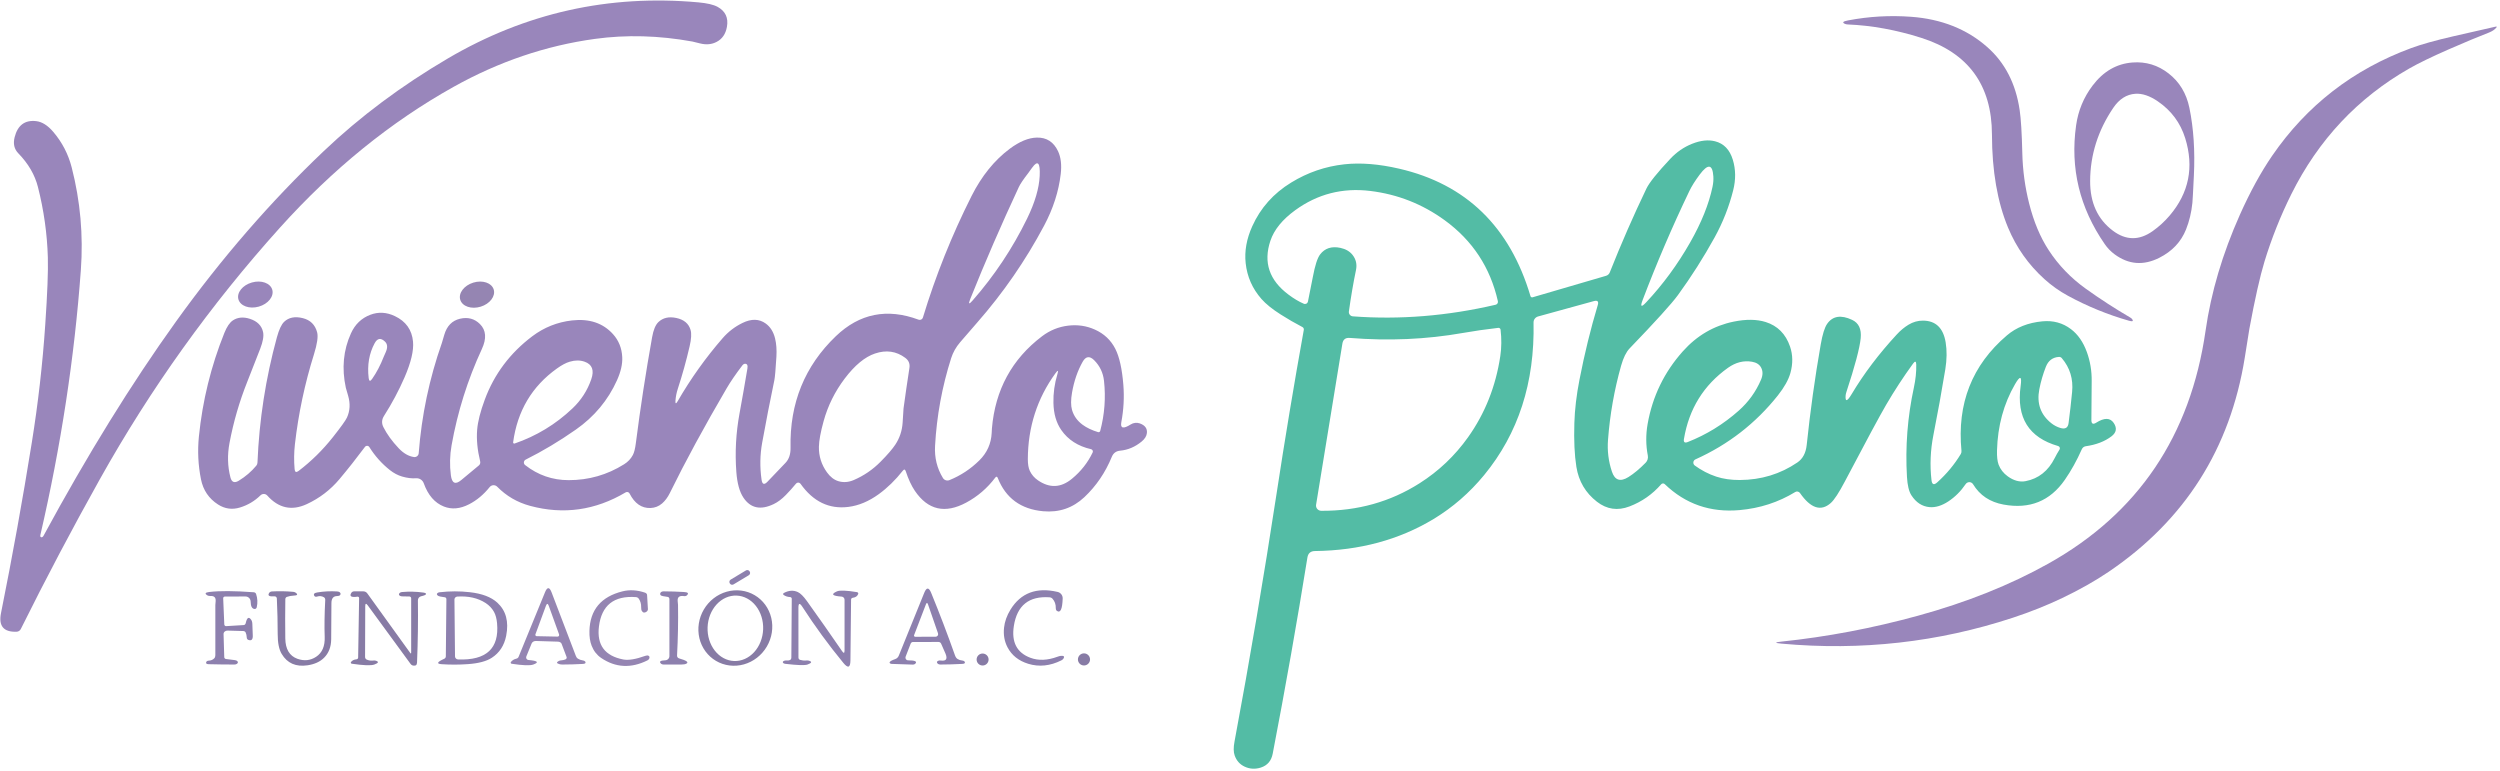 <?xml version="1.0" encoding="UTF-8"?> <svg xmlns="http://www.w3.org/2000/svg" width="743" height="229" viewBox="0 0 743 229" fill="none"><path d="M12.92 159.26C25.946 135.214 39.076 113.98 52.31 95.56C65.803 76.787 80.43 59.914 96.19 44.94C107.003 34.66 119.32 25.464 133.14 17.35C156.146 3.844 180.946 -1.706 207.54 0.7C210.173 0.94 212.083 1.387 213.27 2.04C215.603 3.32 216.526 5.307 216.04 8C215.66 10.1 214.646 11.58 213 12.44C211.54 13.214 209.886 13.367 208.04 12.9C206.6 12.54 205.853 12.357 205.8 12.35C195.833 10.537 186.17 10.274 176.81 11.56C162.23 13.567 148.23 18.317 134.81 25.81C116.116 36.25 98.906 50.207 83.18 67.68C62.56 90.594 44.723 115.51 29.67 142.43C21.483 157.07 13.653 171.91 6.18 186.95C6.064 187.183 5.888 187.38 5.67 187.521C5.452 187.662 5.199 187.741 4.94 187.75C1.073 187.897 -0.474 186.05 0.3 182.21C3.686 165.364 6.74 148.457 9.46 131.49C11.326 119.87 12.656 108.2 13.45 96.48C14.083 87.194 14.34 80.54 14.22 76.52C14.013 69.46 13.03 62.474 11.27 55.56C10.35 51.94 8.406 48.607 5.44 45.56C4.22 44.307 3.856 42.71 4.35 40.77C5.256 37.21 7.39 35.62 10.75 36C12.483 36.194 14.173 37.254 15.82 39.18C18.473 42.287 20.306 45.827 21.32 49.8C23.88 59.794 24.783 69.944 24.03 80.25C22.136 106.257 18.126 132.507 12 159C11.92 159.354 11.99 159.574 12.21 159.66C12.322 159.705 12.457 159.688 12.588 159.615C12.719 159.541 12.837 159.415 12.92 159.26Z" fill="#9986BB"></path><path d="M607.58 82.93C602.86 78.664 599.27 73.584 596.81 67.69C593.63 60.057 592.03 50.827 592.01 40C591.977 25.274 584.973 15.69 571 11.25C563.567 8.89 556.293 7.564 549.18 7.27C548.853 7.257 548.574 7.2 548.34 7.1C547.4 6.7 547.707 6.354 549.26 6.06C555.46 4.88 561.707 4.524 568 4.99C577.007 5.657 584.527 8.64 590.56 13.94C595.867 18.594 599.097 24.864 600.25 32.75C600.63 35.33 600.89 39.58 601.03 45.5C601.15 50.614 601.83 55.617 603.07 60.51C604.423 65.877 606.35 70.48 608.85 74.32C611.757 78.787 615.45 82.624 619.93 85.83C624.197 88.884 628.6 91.737 633.14 94.39C633.36 94.517 633.53 94.66 633.65 94.82C634.13 95.467 633.823 95.634 632.73 95.32C626.403 93.514 620.357 91.04 614.59 87.9C612.05 86.52 609.713 84.864 607.58 82.93Z" fill="#9986BB"></path><path d="M529.47 191.29C527.364 191.097 527.36 190.894 529.46 190.68C542.954 189.274 556.467 186.714 570 183C584.48 179.027 597.407 173.86 608.78 167.5C635.447 152.587 651.02 129.504 655.5 98.25C657.127 86.89 660.527 75.41 665.7 63.81C668.734 57.024 671.927 51.187 675.28 46.3C685.56 31.334 699.337 20.663 716.61 14.29C719.65 13.17 723.8 12.007 729.06 10.8C733.267 9.84 737.477 8.88 741.69 7.92C742.064 7.84 742.134 7.94 741.9 8.22C741.4 8.82 740.664 9.31 739.69 9.69C736.597 10.884 732.61 12.547 727.73 14.68C722.677 16.9 718.794 18.784 716.08 20.33C700.714 29.097 689.01 41.564 680.97 57.73C677.764 64.184 675.107 70.857 673 77.75C671.66 82.15 670.164 88.817 668.51 97.75C668.504 97.797 668.05 100.637 667.15 106.27C662.797 133.404 649.31 154.627 626.69 169.94C622.657 172.667 618.064 175.264 612.91 177.73C608.324 179.917 603.434 181.867 598.24 183.58C576.067 190.88 553.144 193.45 529.47 191.29Z" fill="#9986BB"></path><path d="M628.49 75.6C627.33 74.753 626.344 73.736 625.53 72.549C618.057 61.756 615.22 49.99 617.02 37.25C617.64 32.87 619.273 28.93 621.92 25.43C625.12 21.203 629.083 18.916 633.81 18.57C637.763 18.276 641.317 19.353 644.47 21.8C647.723 24.313 649.797 27.733 650.69 32.06C651.937 38.126 652.38 44.846 652.02 52.22C651.794 56.933 651.647 59.62 651.58 60.28C651.294 63.12 650.663 65.756 649.69 68.19C648.21 71.89 645.553 74.703 641.72 76.63C637.04 78.983 632.63 78.64 628.49 75.6ZM627.94 68.56C631.82 71.473 635.753 71.523 639.74 68.71C641.627 67.376 643.32 65.83 644.82 64.07C650.567 57.316 652.107 49.646 649.44 41.06C648.013 36.493 645.297 32.843 641.29 30.11C638.89 28.476 636.67 27.73 634.63 27.87C632.023 28.043 629.833 29.44 628.06 32.06C623.52 38.773 621.23 46.003 621.19 53.75C621.157 60.223 623.407 65.16 627.94 68.56Z" fill="#9986BB"></path><path d="M296.54 142.06C296.347 141.58 296.093 141.547 295.78 141.96C293.44 145.067 290.573 147.533 287.18 149.36C280.88 152.753 275.787 151.593 271.9 145.88C270.873 144.367 269.97 142.423 269.19 140.05C268.99 139.457 268.697 139.407 268.31 139.9C266.117 142.68 263.733 145.003 261.16 146.87C258.213 149.003 255.213 150.263 252.16 150.65C246.42 151.377 241.67 149.083 237.91 143.77C237.835 143.666 237.737 143.581 237.624 143.52C237.511 143.46 237.386 143.426 237.258 143.421C237.131 143.416 237.005 143.441 236.889 143.492C236.773 143.544 236.671 143.622 236.59 143.72C235.583 144.94 234.573 146.067 233.56 147.1C232.373 148.32 231.177 149.22 229.97 149.8C226.063 151.693 223.053 151.057 220.94 147.89C219.787 146.157 219.087 143.613 218.84 140.26C218.407 134.453 218.72 128.67 219.78 122.91C220.6 118.45 221.383 113.987 222.13 109.52C222.29 108.58 222.057 108.11 221.43 108.11C221.295 108.11 221.151 108.153 221.012 108.237C220.872 108.32 220.741 108.442 220.63 108.59C218.643 111.197 217.08 113.48 215.94 115.44C209.3 126.793 203.673 137.167 199.06 146.56C198.44 147.82 197.673 148.847 196.76 149.64C195.767 150.487 194.62 150.933 193.32 150.98C190.687 151.073 188.617 149.637 187.11 146.67C187.059 146.569 186.987 146.48 186.9 146.407C186.813 146.335 186.712 146.281 186.604 146.249C186.495 146.218 186.381 146.208 186.269 146.222C186.156 146.236 186.048 146.273 185.95 146.33C176.93 151.683 167.46 153.02 157.54 150.34C153.733 149.307 150.477 147.41 147.77 144.65C147.622 144.499 147.443 144.381 147.246 144.303C147.048 144.226 146.837 144.192 146.625 144.202C146.414 144.212 146.207 144.267 146.018 144.364C145.829 144.46 145.663 144.595 145.53 144.76C143.737 146.993 141.697 148.697 139.41 149.87C136.743 151.243 134.247 151.467 131.92 150.54C129.2 149.46 127.207 147.157 125.94 143.63C125.773 143.164 125.457 142.766 125.042 142.497C124.626 142.227 124.134 142.102 123.64 142.14C122.387 142.233 121.01 142.063 119.51 141.63C118.237 141.257 117.03 140.62 115.89 139.72C113.483 137.82 111.443 135.537 109.77 132.87C109.702 132.761 109.609 132.671 109.499 132.606C109.388 132.541 109.264 132.504 109.136 132.498C109.008 132.492 108.881 132.518 108.765 132.572C108.649 132.626 108.548 132.708 108.47 132.81C105.937 136.203 103.41 139.4 100.89 142.4C98.197 145.6 94.957 148.077 91.17 149.83C86.703 151.89 82.79 151.037 79.43 147.27C79.304 147.13 79.152 147.017 78.981 146.938C78.811 146.859 78.626 146.816 78.438 146.81C78.25 146.804 78.063 146.837 77.888 146.906C77.713 146.974 77.554 147.078 77.42 147.21C75.687 148.91 73.653 150.117 71.32 150.83C69.013 151.537 66.843 151.24 64.81 149.94C62.077 148.187 60.383 145.69 59.73 142.45C58.89 138.25 58.683 134.013 59.11 129.74C60.183 119.107 62.703 108.85 66.67 98.97C67.43 97.083 68.283 95.83 69.23 95.21C70.65 94.283 72.323 94.13 74.25 94.75C76.47 95.463 77.783 96.783 78.19 98.71C78.437 99.877 78.153 101.517 77.34 103.63C76.08 106.917 74.797 110.193 73.49 113.46C71.143 119.347 69.383 125.407 68.21 131.64C67.543 135.187 67.633 138.597 68.48 141.87C68.853 143.323 69.68 143.657 70.96 142.87C72.974 141.643 74.713 140.15 76.18 138.39C76.388 138.144 76.507 137.827 76.52 137.49C77.033 124.837 78.96 112.413 82.3 100.22C82.927 97.947 83.64 96.423 84.44 95.65C85.807 94.337 87.657 93.97 89.99 94.55C92.23 95.11 93.65 96.51 94.25 98.75C94.59 100.023 94.28 102.197 93.32 105.27C90.58 114.01 88.69 122.927 87.65 132.02C87.37 134.493 87.34 136.97 87.56 139.45C87.64 140.323 88.03 140.497 88.73 139.97C92.497 137.11 95.89 133.773 98.91 129.96C101.323 126.907 102.723 124.957 103.11 124.11C104.03 122.11 104.147 119.94 103.46 117.6C103.02 116.073 102.793 115.287 102.78 115.24C101.527 109.46 102.037 104.067 104.31 99.06C105.53 96.38 107.447 94.543 110.06 93.55C112.453 92.643 114.88 92.773 117.34 93.94C120.62 95.493 122.423 98.02 122.75 101.52C122.997 104.167 122.157 107.713 120.23 112.16C118.53 116.073 116.493 119.893 114.12 123.62C113.433 124.7 113.377 125.81 113.95 126.95C114.997 129.037 116.517 131.133 118.51 133.24C119.93 134.733 121.43 135.597 123.01 135.83C123.18 135.855 123.353 135.846 123.519 135.802C123.685 135.758 123.839 135.68 123.974 135.574C124.108 135.468 124.218 135.336 124.299 135.186C124.379 135.035 124.427 134.87 124.44 134.7C125.3 123.46 127.593 112.54 131.32 101.94C131.347 101.873 131.587 101.063 132.04 99.51C132.807 96.877 134.363 95.283 136.71 94.73C139.05 94.177 141.03 94.707 142.65 96.32C144.47 98.14 144.657 100.61 143.21 103.73C138.977 112.877 135.977 122.413 134.21 132.34C133.683 135.3 133.613 138.277 134 141.27C134.313 143.657 135.34 144.127 137.08 142.68L142.34 138.31C142.505 138.176 142.626 137.99 142.689 137.774C142.753 137.558 142.757 137.321 142.7 137.09C141.873 133.703 141.577 130.583 141.81 127.73C142.003 125.303 142.76 122.313 144.08 118.76C146.88 111.2 151.583 104.927 158.19 99.94C161.697 97.3 165.633 95.73 170 95.23C175.147 94.65 179.21 96.01 182.19 99.31C183.89 101.197 184.803 103.477 184.93 106.15C185.03 108.19 184.513 110.473 183.38 113C180.707 118.947 176.627 123.84 171.14 127.68C166.26 131.1 161.29 134.073 156.23 136.6C156.084 136.672 155.959 136.781 155.867 136.915C155.774 137.048 155.717 137.204 155.701 137.366C155.685 137.528 155.711 137.691 155.775 137.841C155.84 137.99 155.941 138.121 156.07 138.22C159.89 141.207 164.2 142.7 169 142.7C174.96 142.707 180.45 141.137 185.47 137.99C186.623 137.27 187.497 136.347 188.09 135.22C188.477 134.5 188.773 133.313 188.98 131.66C190.327 121.133 191.937 110.647 193.81 100.2C194.19 98.047 194.813 96.553 195.68 95.72C197.027 94.44 198.8 94.033 201 94.5C203.26 94.98 204.67 96.157 205.23 98.03C205.557 99.117 205.463 100.757 204.95 102.95C203.963 107.217 202.79 111.433 201.43 115.6C201.07 116.707 200.843 117.837 200.75 118.99C200.67 120.057 200.897 120.127 201.43 119.2C205.283 112.54 209.727 106.313 214.76 100.52C216.42 98.607 218.383 97.097 220.65 95.99C223.31 94.683 225.617 94.737 227.57 96.15C228.943 97.143 229.87 98.617 230.35 100.57C230.737 102.17 230.87 103.98 230.75 106C230.517 109.807 230.317 112.117 230.15 112.93C228.857 119.123 227.647 125.333 226.52 131.56C225.867 135.173 225.803 138.83 226.33 142.53C226.53 143.97 227.113 144.187 228.08 143.18L233.44 137.57C234.487 136.483 234.99 134.973 234.95 133.04C234.67 119.827 239.16 108.783 248.42 99.91C255.46 93.163 263.657 91.53 273.01 95.01C273.136 95.057 273.27 95.077 273.404 95.07C273.538 95.062 273.669 95.028 273.789 94.968C273.909 94.908 274.015 94.824 274.102 94.721C274.188 94.618 274.252 94.499 274.29 94.37C278.057 81.95 282.877 69.91 288.75 58.25C291.737 52.323 295.51 47.65 300.07 44.23C302.977 42.057 305.67 40.943 308.15 40.89C311.05 40.823 313.153 42.18 314.46 44.96C315.3 46.76 315.563 49.01 315.25 51.71C314.65 56.883 313.003 62 310.31 67.06C304.79 77.44 298.153 87.05 290.4 95.89C288.707 97.823 287.023 99.767 285.35 101.72C284.123 103.153 283.237 104.723 282.69 106.43C279.99 114.897 278.393 123.583 277.9 132.49C277.7 135.997 278.477 139.183 280.23 142.05C280.426 142.371 280.73 142.612 281.087 142.73C281.445 142.847 281.832 142.833 282.18 142.69C285.527 141.33 288.49 139.373 291.07 136.82C293.35 134.573 294.57 131.857 294.73 128.67C294.777 127.817 294.8 127.37 294.8 127.33C295.773 115.863 300.737 106.733 309.69 99.94C312.01 98.18 314.6 97.127 317.46 96.78C320.26 96.447 322.897 96.833 325.37 97.94C328.123 99.167 330.16 101.083 331.48 103.69C332.687 106.07 333.48 109.633 333.86 114.38C334.153 118.067 333.953 121.757 333.26 125.45C332.907 127.317 333.833 127.55 336.04 126.15C336.435 125.895 336.884 125.733 337.352 125.678C337.82 125.622 338.295 125.674 338.74 125.83C340.293 126.383 341 127.337 340.86 128.69C340.767 129.603 340.243 130.45 339.29 131.23C337.35 132.823 335.223 133.727 332.91 133.94C331.71 134.047 330.883 134.657 330.43 135.77C328.51 140.45 325.79 144.447 322.27 147.76C318.843 150.98 314.757 152.373 310.01 151.94C303.383 151.327 298.893 148.033 296.54 142.06ZM305.56 51.48C304.14 53.313 303.223 54.673 302.81 55.56C297.563 66.82 292.743 77.93 288.35 88.89C287.737 90.417 287.97 90.56 289.05 89.32C295.537 81.92 300.937 73.803 305.25 64.97C307.577 60.197 308.827 55.957 309 52.25C309.18 48.317 308.43 47.513 306.75 49.84C306.023 50.853 305.627 51.4 305.56 51.48ZM114.43 101.54C113.19 100.333 112.16 100.493 111.34 102.02C109.7 105.06 109.11 108.51 109.57 112.37C109.69 113.337 110.03 113.42 110.59 112.62C111.917 110.727 113.07 108.523 114.05 106.01C114.083 105.923 114.283 105.47 114.65 104.65C115.25 103.303 115.177 102.267 114.43 101.54ZM249.15 143C250.63 143.447 252.143 143.343 253.69 142.69C256.717 141.397 259.397 139.567 261.73 137.2C263.75 135.16 265.203 133.473 266.09 132.14C267.377 130.2 268.1 128.03 268.26 125.63C268.44 122.83 268.53 121.417 268.53 121.39C269.057 117.51 269.64 113.497 270.28 109.35C270.473 108.103 270.06 107.103 269.04 106.35C266.387 104.37 263.393 103.94 260.06 105.06C257.04 106.073 254.033 108.56 251.04 112.52C248.133 116.367 246.047 120.58 244.78 125.16C243.88 128.427 243.413 130.96 243.38 132.76C243.327 135.553 244.127 138.097 245.78 140.39C246.76 141.743 247.883 142.613 249.15 143ZM321.74 126.23C322.96 127.13 324.497 127.863 326.35 128.43C326.414 128.45 326.48 128.456 326.547 128.449C326.613 128.442 326.677 128.421 326.736 128.389C326.795 128.356 326.846 128.312 326.888 128.259C326.93 128.206 326.961 128.145 326.98 128.08C328.287 123.167 328.663 118.2 328.11 113.18C327.843 110.78 326.867 108.737 325.18 107.05C323.84 105.717 322.703 105.87 321.77 107.51C320.263 110.177 319.21 113.23 318.61 116.67C318.237 118.81 318.233 120.527 318.6 121.82C319.107 123.587 320.153 125.057 321.74 126.23ZM152.93 131.82C159.417 129.587 165.15 126.11 170.13 121.39C172.703 118.957 174.567 116.073 175.72 112.74C176.66 110.04 176.003 108.293 173.75 107.5C172.39 107.02 170.913 107.02 169.32 107.5C168.207 107.827 166.94 108.5 165.52 109.52C158.093 114.827 153.753 122.143 152.5 131.47C152.494 131.525 152.502 131.58 152.523 131.631C152.544 131.682 152.577 131.727 152.62 131.762C152.663 131.797 152.713 131.82 152.768 131.831C152.822 131.841 152.878 131.837 152.93 131.82ZM308.48 142.75C311.947 145.137 315.31 144.987 318.57 142.3C321.237 140.107 323.293 137.497 324.74 134.47C324.784 134.378 324.807 134.276 324.806 134.174C324.806 134.071 324.782 133.97 324.737 133.877C324.692 133.784 324.627 133.702 324.546 133.637C324.465 133.571 324.371 133.525 324.27 133.5C320.383 132.613 317.43 130.713 315.41 127.8C313.923 125.653 313.147 122.97 313.08 119.75C313.013 116.89 313.403 114.053 314.25 111.24C314.623 110 314.43 109.903 313.67 110.95C308.243 118.43 305.51 126.933 305.47 136.46C305.47 137.94 305.667 139.1 306.06 139.94C306.593 141.073 307.4 142.01 308.48 142.75Z" fill="#9986BB"></path><path d="M474.86 90.659C475.18 89.579 474.79 89.189 473.69 89.49L457.13 94.049C456.735 94.158 456.388 94.391 456.142 94.711C455.896 95.031 455.765 95.421 455.77 95.82C456.15 113.706 451.253 128.833 441.08 141.2C436.76 146.453 431.753 150.803 426.06 154.25C415.813 160.436 404.06 163.61 390.8 163.77C389.507 163.783 388.76 164.43 388.56 165.71C385.493 184.79 382.057 204.22 378.25 224C377.843 226.12 376.667 227.493 374.72 228.12C373.02 228.66 371.397 228.56 369.85 227.82C368.457 227.153 367.49 226.06 366.95 224.54C366.583 223.526 366.563 222.16 366.89 220.44C371.457 195.966 375.62 171.426 379.38 146.82C381.867 130.513 384.57 114.253 387.49 98.04C387.521 97.875 387.498 97.705 387.425 97.554C387.351 97.402 387.23 97.278 387.08 97.2C384.88 96.053 382.74 94.816 380.66 93.49C378.127 91.883 376.21 90.34 374.91 88.859C372.203 85.779 370.637 82.223 370.21 78.189C369.83 74.629 370.483 70.983 372.17 67.249C374.623 61.803 378.483 57.469 383.75 54.249C388.65 51.249 393.917 49.443 399.55 48.83C404.363 48.303 409.79 48.736 415.83 50.13C435.717 54.73 448.727 67.359 454.86 88.019C454.878 88.083 454.909 88.141 454.95 88.193C454.991 88.244 455.042 88.286 455.1 88.318C455.157 88.35 455.22 88.369 455.286 88.377C455.351 88.384 455.417 88.378 455.48 88.359L477.32 81.969C477.569 81.898 477.799 81.769 477.991 81.592C478.184 81.415 478.334 81.195 478.43 80.95C481.77 72.523 485.397 64.226 489.31 56.059C490.163 54.286 492.537 51.326 496.43 47.179C498.303 45.186 500.46 43.703 502.9 42.73C505.427 41.723 507.697 41.476 509.71 41.989C512.323 42.65 514.087 44.486 515 47.499C515.867 50.359 515.903 53.37 515.11 56.529C513.87 61.45 512.027 66.129 509.58 70.57C506.307 76.503 502.677 82.21 498.69 87.689C496.81 90.269 492.017 95.559 484.31 103.56C483.303 104.613 482.463 106.323 481.79 108.69C479.757 115.91 478.46 123.26 477.9 130.74C477.653 133.986 478.043 137.136 479.07 140.19C479.93 142.756 481.57 143.283 483.99 141.77C485.61 140.75 487.307 139.336 489.08 137.53C489.354 137.252 489.557 136.912 489.67 136.537C489.783 136.163 489.804 135.765 489.73 135.38C489.137 132.306 489.117 129.19 489.67 126.03C491.11 117.823 494.603 110.613 500.15 104.4C504.323 99.733 509.353 96.796 515.24 95.59C518.927 94.836 522.093 94.873 524.74 95.7C528.293 96.813 530.713 99.246 532 103C532.847 105.473 532.88 108.1 532.1 110.88C531.527 112.9 530.29 115.11 528.39 117.51C521.817 125.796 513.647 132.136 503.88 136.53C503.711 136.606 503.566 136.725 503.458 136.875C503.349 137.025 503.282 137.201 503.263 137.385C503.244 137.569 503.273 137.755 503.348 137.924C503.423 138.093 503.541 138.24 503.69 138.35C505.683 139.803 507.807 140.903 510.06 141.65C512.113 142.33 514.443 142.666 517.05 142.66C523.41 142.633 529.123 140.893 534.19 137.44C535.777 136.353 536.697 134.63 536.95 132.27C537.997 122.256 539.387 112.29 541.12 102.37C541.647 99.363 542.28 97.326 543.02 96.26C544.653 93.906 547.127 93.506 550.44 95.059C552.413 95.986 553.267 97.799 553 100.5C552.707 103.46 551.29 108.793 548.75 116.5C548.61 116.913 548.53 117.293 548.51 117.64C548.397 119.5 549 119.326 550.32 117.12C553.927 111.08 558.383 105.186 563.69 99.439C564.803 98.226 565.98 97.246 567.22 96.499C568.567 95.686 569.997 95.283 571.51 95.29C575.29 95.309 577.537 97.463 578.25 101.75C578.65 104.183 578.617 106.843 578.15 109.73C577.077 116.263 575.897 122.776 574.61 129.27C573.717 133.796 573.527 138.273 574.04 142.7C574.193 144.033 574.767 144.25 575.76 143.35C578.553 140.83 580.88 138.026 582.74 134.94C582.909 134.66 582.983 134.331 582.95 134C581.59 119.946 586.087 108.51 596.44 99.689C599.24 97.296 602.76 95.9 607 95.499C610.213 95.193 613.043 95.966 615.49 97.82C617.557 99.386 619.13 101.653 620.21 104.62C621.203 107.353 621.683 110.23 621.65 113.25C621.597 117.483 621.567 121.343 621.56 124.83C621.56 125.963 622.04 126.226 623 125.62C625.407 124.1 627.14 124.126 628.2 125.7C629.227 127.233 629.003 128.56 627.53 129.68C625.517 131.206 622.967 132.186 619.88 132.62C619.629 132.657 619.391 132.757 619.188 132.91C618.986 133.064 618.825 133.267 618.72 133.5C617.233 136.86 615.543 139.903 613.65 142.63C609.263 148.936 603.2 151.38 595.46 149.96C591.413 149.22 588.393 147.206 586.4 143.92C586.288 143.732 586.13 143.576 585.941 143.466C585.752 143.357 585.538 143.296 585.318 143.291C585.099 143.286 584.882 143.337 584.686 143.438C584.491 143.539 584.324 143.687 584.2 143.87C582.767 145.976 581.053 147.69 579.06 149.01C577.107 150.296 575.247 150.866 573.48 150.72C571.267 150.533 569.46 149.356 568.06 147.19C567.333 146.056 566.897 144.24 566.75 141.74C566.223 132.78 566.91 123.92 568.81 115.16C569.323 112.793 569.557 110.52 569.51 108.34C569.483 107.32 569.17 107.223 568.57 108.05C565.69 112.01 563.02 116.096 560.56 120.31C558.667 123.556 554.58 131.146 548.3 143.08C546.533 146.44 545.133 148.58 544.1 149.5C541.18 152.086 538.13 151.093 534.95 146.52C534.796 146.301 534.565 146.149 534.303 146.095C534.04 146.041 533.768 146.089 533.54 146.23C528.553 149.276 523.043 151.066 517.01 151.6C508.317 152.373 500.9 149.8 494.76 143.88C494.688 143.811 494.604 143.757 494.511 143.722C494.418 143.687 494.319 143.671 494.219 143.676C494.12 143.681 494.023 143.706 493.934 143.749C493.844 143.793 493.765 143.854 493.7 143.93C491.107 146.91 487.97 149.103 484.29 150.51C480.77 151.856 477.547 151.393 474.62 149.12C471.227 146.493 469.187 143.036 468.5 138.75C467.94 135.243 467.74 130.903 467.9 125.73C468.02 121.703 468.527 117.41 469.42 112.85C470.92 105.143 472.733 97.746 474.86 90.659ZM505.14 51.9C503.793 53.7 502.767 55.336 502.06 56.809C496.98 67.409 492.353 78.206 488.18 89.2C487.42 91.206 487.773 91.426 489.24 89.859C494.213 84.559 498.57 78.626 502.31 72.059C505.663 66.18 507.88 60.666 508.96 55.52C509.187 54.433 509.27 53.413 509.21 52.459C508.977 48.76 507.62 48.573 505.14 51.9ZM382.94 87.559C384.513 88.74 386.027 89.643 387.48 90.269C387.603 90.323 387.737 90.349 387.872 90.345C388.006 90.341 388.138 90.306 388.257 90.245C388.376 90.184 388.479 90.096 388.559 89.99C388.639 89.883 388.694 89.76 388.72 89.629C389.233 87.169 389.72 84.726 390.18 82.299C390.813 78.913 391.53 76.689 392.33 75.629C393.743 73.769 395.757 73.116 398.37 73.669C399.943 74.003 401.153 74.71 402 75.79C403.013 77.09 403.347 78.576 403 80.249C402.207 84.063 401.503 88.169 400.89 92.57C400.866 92.742 400.878 92.918 400.925 93.086C400.972 93.254 401.052 93.411 401.162 93.547C401.272 93.683 401.408 93.795 401.562 93.876C401.717 93.957 401.886 94.006 402.06 94.019C416.02 95.059 430.167 93.909 444.5 90.57C444.614 90.543 444.722 90.495 444.818 90.428C444.913 90.36 444.994 90.275 445.057 90.176C445.119 90.078 445.161 89.968 445.18 89.854C445.2 89.739 445.196 89.622 445.17 89.51C442.91 79.49 437.633 71.466 429.34 65.439C422.733 60.639 415.37 57.743 407.25 56.749C399.003 55.743 391.563 57.653 384.93 62.48C381.117 65.253 378.66 68.279 377.56 71.559C375.42 77.953 377.213 83.286 382.94 87.559ZM392.68 151.81C403.473 151.87 413.207 149.146 421.88 143.64C427.573 140.026 432.38 135.466 436.3 129.96C441.347 122.873 444.543 114.826 445.89 105.82C446.263 103.3 446.29 100.683 445.97 97.969C445.947 97.808 445.863 97.663 445.736 97.564C445.609 97.465 445.449 97.42 445.29 97.439C441.577 97.866 438.06 98.373 434.74 98.96C423.893 100.873 412.693 101.363 401.14 100.43C399.887 100.33 399.16 100.89 398.96 102.11L391.14 150.01C391.102 150.23 391.114 150.455 391.174 150.67C391.234 150.886 391.341 151.086 391.487 151.257C391.634 151.429 391.816 151.567 392.022 151.662C392.228 151.757 392.453 151.808 392.68 151.81ZM609.69 125.81C610.477 126.43 611.347 126.886 612.3 127.18C613.773 127.633 614.6 127.156 614.78 125.75C615.18 122.676 615.53 119.596 615.83 116.51C616.21 112.643 615.19 109.286 612.77 106.44C612.664 106.315 612.534 106.217 612.39 106.153C612.246 106.089 612.092 106.06 611.94 106.07C610.053 106.19 608.75 107.17 608.03 109.01C607.183 111.17 606.537 113.39 606.09 115.67C605.263 119.883 606.463 123.263 609.69 125.81ZM520.7 107.51C518.233 107.083 515.853 107.683 513.56 109.31C506.333 114.456 501.97 121.503 500.47 130.45C500.303 131.43 500.68 131.736 501.6 131.37C507.16 129.183 512.217 126.07 516.77 122.03C519.663 119.456 521.867 116.393 523.38 112.84C523.96 111.473 523.96 110.263 523.38 109.21C522.887 108.303 521.993 107.736 520.7 107.51ZM596.69 141.56C598.477 142.853 600.247 143.333 602 143C605.853 142.26 608.743 139.966 610.67 136.12C611.077 135.306 611.55 134.47 612.09 133.61C612.148 133.518 612.184 133.414 612.194 133.305C612.204 133.197 612.188 133.088 612.149 132.986C612.109 132.884 612.046 132.792 611.965 132.718C611.883 132.645 611.786 132.59 611.68 132.56C602.96 130.06 599.243 124.123 600.53 114.75C600.95 111.723 600.397 111.533 598.87 114.18C595.497 120.006 593.71 126.57 593.51 133.87C593.463 135.703 593.62 137.106 593.98 138.08C594.507 139.473 595.41 140.633 596.69 141.56Z" fill="#53BCA5"></path><path d="M76.905 91.129C79.685 90.343 81.483 88.098 80.922 86.116C80.361 84.134 77.653 83.165 74.874 83.951C72.095 84.737 70.296 86.982 70.857 88.964C71.418 90.946 74.126 91.916 76.905 91.129Z" fill="#9986BB"></path><path d="M142.859 91.145C145.604 90.3 147.337 88.015 146.73 86.041C146.123 84.067 143.405 83.151 140.66 83.995C137.915 84.84 136.182 87.125 136.79 89.099C137.397 91.073 140.115 91.989 142.859 91.145Z" fill="#9585B2"></path><path d="M221.694 169.533L217.151 172.263C216.777 172.488 216.656 172.973 216.881 173.347L216.922 173.416C217.146 173.79 217.632 173.911 218.006 173.686L222.549 170.956C222.923 170.732 223.044 170.246 222.819 169.872L222.778 169.804C222.553 169.43 222.068 169.309 221.694 169.533Z" fill="#8D80AE"></path><path d="M154.12 195.22L161.97 176.04C162.643 174.387 163.296 174.39 163.93 176.05L171.15 194.96C171.279 195.309 171.477 195.581 171.71 195.73C172.156 196.017 172.65 196.197 173.19 196.27C173.379 196.298 173.552 196.353 173.69 196.43C173.829 196.507 173.929 196.604 173.98 196.71C174.153 197.077 173.906 197.28 173.24 197.32C171.22 197.434 169.196 197.494 167.17 197.5C166.856 197.5 166.583 197.47 166.35 197.41C165.37 197.157 165.29 196.827 166.11 196.42C166.296 196.327 166.57 196.267 166.93 196.24C167.323 196.214 167.696 196.124 168.05 195.97C168.191 195.911 168.306 195.804 168.369 195.671C168.433 195.539 168.44 195.391 168.39 195.26L166.91 191.34C166.842 191.16 166.703 191.003 166.511 190.889C166.318 190.775 166.081 190.709 165.83 190.7L159.28 190.5C158.998 190.491 158.725 190.557 158.496 190.689C158.268 190.822 158.094 191.014 158 191.24L156.42 195.11C156.375 195.22 156.357 195.338 156.366 195.456C156.375 195.574 156.411 195.688 156.471 195.789C156.531 195.89 156.614 195.976 156.713 196.038C156.811 196.101 156.923 196.139 157.04 196.15C159.806 196.384 160.293 196.834 158.5 197.5C157.553 197.854 155.41 197.777 152.07 197.27C152.012 197.261 151.958 197.239 151.911 197.204C151.864 197.17 151.827 197.125 151.803 197.074C151.779 197.022 151.769 196.967 151.774 196.912C151.778 196.857 151.798 196.805 151.83 196.76C152.223 196.254 152.76 195.92 153.44 195.76C153.594 195.726 153.737 195.66 153.856 195.566C153.974 195.471 154.065 195.353 154.12 195.22ZM162.25 180.05L159.13 188.52C159.108 188.581 159.1 188.647 159.107 188.711C159.114 188.775 159.136 188.837 159.171 188.891C159.207 188.945 159.254 188.989 159.309 189.02C159.364 189.051 159.426 189.068 159.49 189.07L165.73 189.2C165.805 189.202 165.878 189.183 165.943 189.146C166.009 189.109 166.065 189.055 166.106 188.988C166.147 188.921 166.173 188.844 166.18 188.762C166.188 188.681 166.178 188.598 166.15 188.52L163.11 180.1C162.823 179.294 162.536 179.277 162.25 180.05Z" fill="#9585B2"></path><path d="M270.65 191.29L269.16 195.14C269.113 195.263 269.095 195.397 269.109 195.528C269.122 195.659 269.166 195.785 269.237 195.894C269.308 196.003 269.403 196.092 269.515 196.154C269.627 196.216 269.752 196.249 269.88 196.25C271.84 196.25 272.583 196.553 272.11 197.16C272.017 197.277 271.89 197.371 271.741 197.434C271.591 197.497 271.423 197.526 271.25 197.52L264.99 197.31C264.898 197.307 264.804 197.289 264.718 197.258C264.632 197.227 264.556 197.184 264.497 197.134C264.439 197.083 264.399 197.026 264.382 196.967C264.365 196.909 264.371 196.851 264.4 196.8C264.56 196.513 265.113 196.206 266.06 195.88C266.299 195.798 266.518 195.663 266.703 195.483C266.887 195.304 267.033 195.084 267.13 194.84L274.69 176.17C275.37 174.503 276.053 174.51 276.74 176.19C279.24 182.29 281.603 188.49 283.83 194.79C284.01 195.296 284.267 195.653 284.6 195.86C285 196.106 285.443 196.253 285.93 196.3C286.12 196.318 286.295 196.366 286.436 196.438C286.577 196.511 286.678 196.604 286.73 196.71C286.904 197.076 286.657 197.276 285.99 197.31C283.83 197.43 281.663 197.493 279.49 197.5C279.312 197.5 279.143 197.47 278.994 197.413C278.846 197.356 278.721 197.273 278.63 197.17C278.323 196.823 278.413 196.553 278.9 196.36C279.08 196.286 279.317 196.27 279.61 196.31C281.203 196.53 281.667 195.843 281 194.25C280.4 192.823 279.96 191.823 279.68 191.25C279.611 191.111 279.504 190.995 279.372 190.914C279.239 190.833 279.086 190.79 278.93 190.79L271.32 190.8C271.179 190.8 271.039 190.847 270.92 190.935C270.8 191.022 270.706 191.146 270.65 191.29ZM275.17 179.64L271.66 188.78C271.641 188.833 271.635 188.889 271.643 188.945C271.651 189 271.673 189.053 271.706 189.099C271.739 189.145 271.783 189.183 271.835 189.209C271.886 189.236 271.943 189.249 272 189.25L278.06 189.24C278.182 189.24 278.302 189.21 278.41 189.153C278.518 189.096 278.61 189.013 278.68 188.911C278.75 188.809 278.794 188.691 278.81 188.567C278.826 188.444 278.812 188.318 278.77 188.2L275.82 179.67C275.613 179.063 275.397 179.053 275.17 179.64Z" fill="#8D80AE"></path><path d="M178.69 195.56C177.397 194.687 176.447 193.474 175.84 191.92C175.353 190.687 175.133 189.214 175.18 187.5C175.347 181.26 178.62 177.344 185 175.75C187.127 175.217 189.363 175.347 191.71 176.14C191.878 176.2 192.025 176.294 192.132 176.412C192.238 176.529 192.3 176.664 192.31 176.8L192.56 181.01C192.569 181.156 192.534 181.307 192.457 181.449C192.38 181.591 192.264 181.719 192.12 181.82C191.547 182.214 191.09 182.127 190.75 181.56C190.603 181.32 190.537 180.934 190.55 180.4C190.577 179.474 190.33 178.637 189.81 177.89C189.722 177.768 189.604 177.667 189.464 177.592C189.324 177.518 189.166 177.473 189 177.46C182.433 176.98 178.767 179.91 178 186.25C177.347 191.697 179.763 194.947 185.25 196C186.77 196.294 188.957 195.93 191.81 194.91C192.19 194.777 192.49 194.764 192.71 194.87C192.997 195.01 193.093 195.254 193 195.6C192.966 195.734 192.892 195.866 192.783 195.985C192.674 196.105 192.533 196.209 192.37 196.29C187.517 198.684 182.957 198.44 178.69 195.56Z" fill="#9585B2"></path><path d="M212.79 196.413C211.561 195.689 210.493 194.72 209.647 193.56C208.8 192.401 208.192 191.074 207.857 189.656C207.522 188.237 207.467 186.755 207.695 185.294C207.922 183.832 208.428 182.42 209.183 181.138C210.708 178.549 213.156 176.647 215.99 175.85C218.823 175.053 221.809 175.426 224.291 176.888C225.519 177.612 226.587 178.581 227.434 179.74C228.28 180.9 228.888 182.226 229.223 183.645C229.558 185.063 229.613 186.545 229.386 188.007C229.158 189.468 228.653 190.88 227.897 192.162C226.372 194.751 223.924 196.654 221.091 197.451C218.257 198.248 215.271 197.874 212.79 196.413ZM218.177 196.453C220.366 196.537 222.504 195.594 224.122 193.83C225.74 192.066 226.705 189.626 226.804 187.047C226.903 184.469 226.129 181.962 224.651 180.08C223.173 178.197 221.113 177.092 218.924 177.008C216.735 176.923 214.596 177.867 212.978 179.631C211.36 181.395 210.395 183.835 210.296 186.413C210.197 188.992 210.972 191.498 212.45 193.381C213.928 195.264 215.988 196.369 218.177 196.453Z" fill="#877BA5"></path><path d="M299.44 192.39C298.52 190.63 298.174 188.687 298.4 186.56C298.594 184.74 299.23 182.95 300.31 181.19C303.377 176.21 308.05 174.454 314.33 175.92C314.769 176.022 315.158 176.274 315.432 176.631C315.706 176.989 315.847 177.43 315.83 177.88C315.724 181.034 315.157 182.264 314.13 181.57C314.02 181.497 313.93 181.382 313.869 181.236C313.807 181.091 313.777 180.92 313.78 180.74C313.807 179.627 313.477 178.687 312.79 177.92C312.586 177.69 312.277 177.546 311.93 177.52C305.817 177.094 302.28 179.924 301.32 186.01C300.56 190.83 302.204 193.994 306.25 195.5C308.63 196.387 311.31 196.28 314.29 195.18C314.664 195.04 314.98 194.957 315.24 194.93C316.187 194.837 316.46 195.104 316.06 195.73C315.927 195.944 315.72 196.12 315.44 196.26C312.094 197.927 308.814 198.267 305.6 197.28C302.747 196.4 300.694 194.77 299.44 192.39Z" fill="#8D80AE"></path><path d="M66.33 177.81L66.66 185.57C66.668 185.715 66.729 185.852 66.828 185.949C66.927 186.047 67.058 186.097 67.19 186.09L72.45 185.77C72.582 185.761 72.71 185.699 72.815 185.594C72.919 185.49 72.995 185.348 73.03 185.19C73.39 183.563 73.913 183.207 74.6 184.12C74.86 184.467 74.993 184.927 75 185.5C75.013 186.58 75.053 187.66 75.12 188.74C75.2 190.073 74.75 190.547 73.77 190.16C73.642 190.11 73.532 190.015 73.454 189.887C73.376 189.758 73.332 189.603 73.33 189.44C73.317 188.907 73.203 188.407 72.99 187.94C72.936 187.826 72.84 187.728 72.711 187.658C72.582 187.587 72.425 187.546 72.26 187.54L67.61 187.41C67.456 187.405 67.303 187.428 67.159 187.478C67.016 187.529 66.886 187.605 66.776 187.702C66.667 187.8 66.58 187.916 66.522 188.045C66.465 188.173 66.436 188.311 66.44 188.45L66.65 195.31C66.652 195.447 66.707 195.579 66.805 195.68C66.903 195.782 67.036 195.846 67.18 195.86C68.067 195.953 68.95 196.063 69.83 196.19C70.177 196.237 70.423 196.35 70.57 196.53C70.81 196.823 70.73 197.093 70.33 197.34C70.15 197.447 69.916 197.5 69.63 197.5C67.083 197.5 64.54 197.467 62 197.4C61.353 197.38 61.12 197.16 61.3 196.74C61.348 196.627 61.445 196.53 61.58 196.458C61.715 196.387 61.882 196.346 62.06 196.34C62.713 196.32 63.257 196.087 63.69 195.64C63.888 195.429 64 195.109 64 194.75C64 189.777 64 184.803 64 179.83C64 179.77 64.03 179.39 64.09 178.69C64.183 177.59 63.67 177.07 62.55 177.13C62.181 177.149 61.854 177.083 61.62 176.94C60.786 176.413 60.977 176.08 62.19 175.94C65.276 175.567 69.69 175.593 75.43 176.02C75.584 176.032 75.731 176.086 75.852 176.177C75.973 176.268 76.062 176.39 76.11 176.53C76.543 177.817 76.61 179.123 76.31 180.45C76.277 180.608 76.197 180.75 76.083 180.849C75.969 180.948 75.829 180.998 75.69 180.99C74.91 180.943 74.51 180.213 74.49 178.8C74.484 178.391 74.321 178 74.034 177.714C73.747 177.427 73.361 177.267 72.96 177.27L66.81 177.3C66.745 177.3 66.681 177.313 66.621 177.339C66.562 177.365 66.508 177.403 66.463 177.45C66.418 177.498 66.383 177.554 66.36 177.616C66.338 177.678 66.327 177.744 66.33 177.81Z" fill="#8D80AE"></path><path d="M84.8 178.06C84.74 181.96 84.737 185.857 84.79 189.75C84.837 192.924 86.033 194.937 88.38 195.79C90.393 196.51 92.25 196.314 93.95 195.2C95.757 194.014 96.607 192.03 96.5 189.25C96.387 186.23 96.44 182.584 96.66 178.31C96.669 178.144 96.639 177.982 96.572 177.841C96.505 177.7 96.404 177.586 96.28 177.51C95.64 177.13 94.947 177.064 94.2 177.31C94.049 177.362 93.892 177.371 93.754 177.336C93.615 177.302 93.505 177.226 93.44 177.12C93.093 176.574 93.367 176.227 94.26 176.08C96.24 175.747 98.23 175.647 100.23 175.78C100.597 175.8 100.867 175.907 101.04 176.1C101.267 176.354 101.277 176.607 101.07 176.86C101.001 176.949 100.883 177.022 100.73 177.073C100.576 177.124 100.39 177.15 100.19 177.15C99.063 177.157 98.5 177.857 98.5 179.25C98.5 182.83 98.477 186.414 98.43 190C98.403 192.274 97.7 194.1 96.32 195.48C95.133 196.667 93.49 197.417 91.39 197.73C87.93 198.244 85.373 197.117 83.72 194.35C82.92 193.017 82.523 191.034 82.53 188.4C82.53 185.02 82.447 181.507 82.28 177.86C82.276 177.771 82.254 177.683 82.216 177.603C82.177 177.522 82.123 177.45 82.055 177.391C81.988 177.332 81.909 177.287 81.824 177.26C81.739 177.232 81.649 177.222 81.56 177.23C79.993 177.35 79.473 177.01 80 176.21C80.08 176.087 80.195 175.983 80.336 175.908C80.477 175.833 80.64 175.79 80.81 175.78C82.943 175.66 85.073 175.7 87.2 175.9C87.46 175.927 87.687 176.01 87.88 176.15C88.613 176.69 88.4 176.98 87.24 177.02C86.56 177.047 85.903 177.17 85.27 177.39C85.135 177.438 85.017 177.527 84.933 177.647C84.849 177.767 84.802 177.911 84.8 178.06Z" fill="#877BA5"></path><path d="M106.44 195.44L106.73 177.74C106.731 177.681 106.718 177.622 106.694 177.568C106.67 177.514 106.634 177.466 106.59 177.427C106.545 177.388 106.492 177.359 106.435 177.342C106.378 177.325 106.319 177.321 106.26 177.33C104.347 177.603 103.743 177.21 104.45 176.15C104.53 176.027 104.646 175.927 104.787 175.857C104.929 175.787 105.091 175.75 105.26 175.75H107.98C108.212 175.75 108.439 175.804 108.642 175.906C108.846 176.009 109.02 176.158 109.15 176.34L121.9 194.03C122.1 194.303 122.2 194.27 122.2 193.93V177.81C122.2 177.674 122.148 177.544 122.055 177.445C121.963 177.347 121.835 177.288 121.7 177.28C121.027 177.24 120.35 177.227 119.67 177.24C119.323 177.247 119.057 177.193 118.87 177.08C118.55 176.887 118.483 176.647 118.67 176.36C118.741 176.249 118.855 176.154 119.001 176.082C119.148 176.011 119.322 175.966 119.51 175.95C121.61 175.763 123.707 175.817 125.8 176.11C126.4 176.197 126.67 176.35 126.61 176.57C126.543 176.797 126.057 177.01 125.15 177.21C124.875 177.272 124.631 177.427 124.458 177.647C124.285 177.868 124.193 178.141 124.2 178.42C124.287 184.433 124.2 190.607 123.94 196.94C123.913 197.647 123.53 197.937 122.79 197.81C122.489 197.758 122.208 197.575 122.01 197.3L109.3 179.92C108.807 179.24 108.557 179.317 108.55 180.15L108.5 195.24C108.5 195.404 108.54 195.562 108.616 195.697C108.692 195.831 108.801 195.936 108.93 196C109.517 196.287 110.153 196.393 110.84 196.32C111.173 196.28 111.443 196.29 111.65 196.35C112.657 196.65 112.523 197.033 111.25 197.5C110.283 197.853 108.053 197.773 104.56 197.26C104.502 197.252 104.446 197.23 104.398 197.196C104.351 197.162 104.312 197.118 104.287 197.068C104.262 197.017 104.251 196.962 104.255 196.908C104.259 196.855 104.278 196.803 104.31 196.76C104.663 196.287 105.203 196.017 105.93 195.95C106.067 195.938 106.195 195.879 106.29 195.785C106.384 195.691 106.437 195.568 106.44 195.44Z" fill="#877BA5"></path><path d="M132.2 177.51C131.113 177.383 130.443 177.233 130.19 177.06C129.783 176.787 129.733 176.517 130.04 176.25C130.18 176.13 130.38 176.053 130.64 176.02C133.647 175.667 136.637 175.66 139.61 176C143.243 176.407 145.967 177.437 147.78 179.09C150.38 181.463 151.267 184.747 150.44 188.94C149.867 191.847 148.433 194.037 146.14 195.51C144.547 196.537 142.187 197.16 139.06 197.38C136.467 197.567 133.867 197.573 131.26 197.4C129.633 197.287 129.893 196.747 132.04 195.78C132.177 195.721 132.293 195.62 132.375 195.491C132.456 195.361 132.5 195.208 132.5 195.05L132.67 178.06C132.669 177.923 132.621 177.792 132.534 177.69C132.448 177.589 132.329 177.525 132.2 177.51ZM144.3 179.2C142.013 177.727 139.217 177.093 135.91 177.3C135.678 177.316 135.461 177.415 135.303 177.579C135.144 177.743 135.058 177.958 135.06 178.18L135.23 195.09C135.233 195.323 135.329 195.546 135.498 195.714C135.667 195.881 135.897 195.98 136.14 195.99C144.533 196.31 148.397 192.733 147.73 185.26C147.603 183.86 147.3 182.727 146.82 181.86C146.227 180.787 145.387 179.9 144.3 179.2Z" fill="#8D80AE"></path><path d="M198.46 177.4L197.07 177.18C196.871 177.15 196.689 177.098 196.547 177.029C196.405 176.96 196.309 176.877 196.27 176.79C196.15 176.53 196.183 176.29 196.37 176.07C196.45 175.971 196.572 175.891 196.727 175.835C196.882 175.779 197.065 175.75 197.26 175.75C199.253 175.757 201.247 175.82 203.24 175.94C204.48 176.007 204.78 176.34 204.14 176.94C204.04 177.033 203.909 177.102 203.756 177.14C203.603 177.178 203.434 177.185 203.26 177.16C201.9 176.96 201.283 177.473 201.41 178.7C201.477 179.38 201.51 179.75 201.51 179.81C201.59 184.643 201.493 189.653 201.22 194.84C201.209 195.025 201.263 195.208 201.372 195.359C201.481 195.51 201.639 195.62 201.82 195.67C204.047 196.303 204.767 196.827 203.98 197.24C203.66 197.413 203.16 197.5 202.48 197.5C200.74 197.5 199 197.5 197.26 197.5C197.078 197.5 196.905 197.471 196.753 197.414C196.601 197.357 196.474 197.274 196.38 197.17C195.853 196.597 196.297 196.287 197.71 196.24C198.042 196.23 198.358 196.093 198.589 195.86C198.82 195.627 198.95 195.315 198.95 194.99V178.07C198.95 177.904 198.901 177.745 198.811 177.622C198.721 177.498 198.596 177.42 198.46 177.4Z" fill="#8D80AE"></path><path d="M237.29 180.62L237.3 195.44C237.3 195.591 237.347 195.738 237.433 195.858C237.52 195.979 237.641 196.067 237.78 196.11C238.36 196.29 238.96 196.353 239.58 196.3C239.92 196.273 240.193 196.29 240.4 196.35C241.406 196.65 241.273 197.033 240 197.5C239.213 197.787 237.006 197.717 233.38 197.29C233.066 197.257 232.85 197.157 232.73 196.99C232.536 196.723 232.68 196.51 233.16 196.35C233.313 196.297 233.543 196.28 233.85 196.3C234.17 196.327 234.473 196.283 234.76 196.17C234.887 196.12 234.995 196.023 235.072 195.893C235.149 195.762 235.19 195.605 235.19 195.44L235.31 177.94C235.31 177.813 235.259 177.692 235.167 177.6C235.076 177.509 234.951 177.455 234.82 177.45C234.093 177.417 233.45 177.207 232.89 176.82C232.843 176.788 232.805 176.745 232.781 176.694C232.756 176.643 232.746 176.586 232.75 176.528C232.754 176.471 232.772 176.416 232.804 176.367C232.835 176.318 232.879 176.278 232.93 176.25C234.41 175.45 235.803 175.353 237.11 175.96C237.89 176.32 238.793 177.213 239.82 178.64C243.346 183.56 246.83 188.523 250.27 193.53C250.756 194.237 251 194.16 251 193.3V178.25C251 178.011 250.911 177.78 250.749 177.606C250.587 177.431 250.366 177.325 250.13 177.31C247.316 177.11 246.856 176.59 248.75 175.75C249.556 175.39 251.536 175.467 254.69 175.98C254.756 175.99 254.82 176.014 254.876 176.049C254.932 176.084 254.98 176.13 255.016 176.183C255.051 176.235 255.073 176.294 255.081 176.354C255.089 176.414 255.081 176.474 255.06 176.53C254.806 177.19 254.263 177.567 253.43 177.66C253.296 177.677 253.172 177.74 253.082 177.837C252.992 177.934 252.942 178.06 252.94 178.19L252.75 196.31C252.723 198.45 252.023 198.687 250.65 197.02C246.27 191.7 242.196 186.127 238.43 180.3C237.67 179.127 237.29 179.233 237.29 180.62Z" fill="#8D80AE"></path><path d="M292.03 197.79C293.013 197.79 293.81 196.994 293.81 196.01C293.81 195.027 293.013 194.23 292.03 194.23C291.047 194.23 290.25 195.027 290.25 196.01C290.25 196.994 291.047 197.79 292.03 197.79Z" fill="#877BA5"></path><path d="M322.16 197.78C323.154 197.78 323.96 196.974 323.96 195.98C323.96 194.986 323.154 194.18 322.16 194.18C321.166 194.18 320.36 194.986 320.36 195.98C320.36 196.974 321.166 197.78 322.16 197.78Z" fill="#877BA5"></path></svg> 
